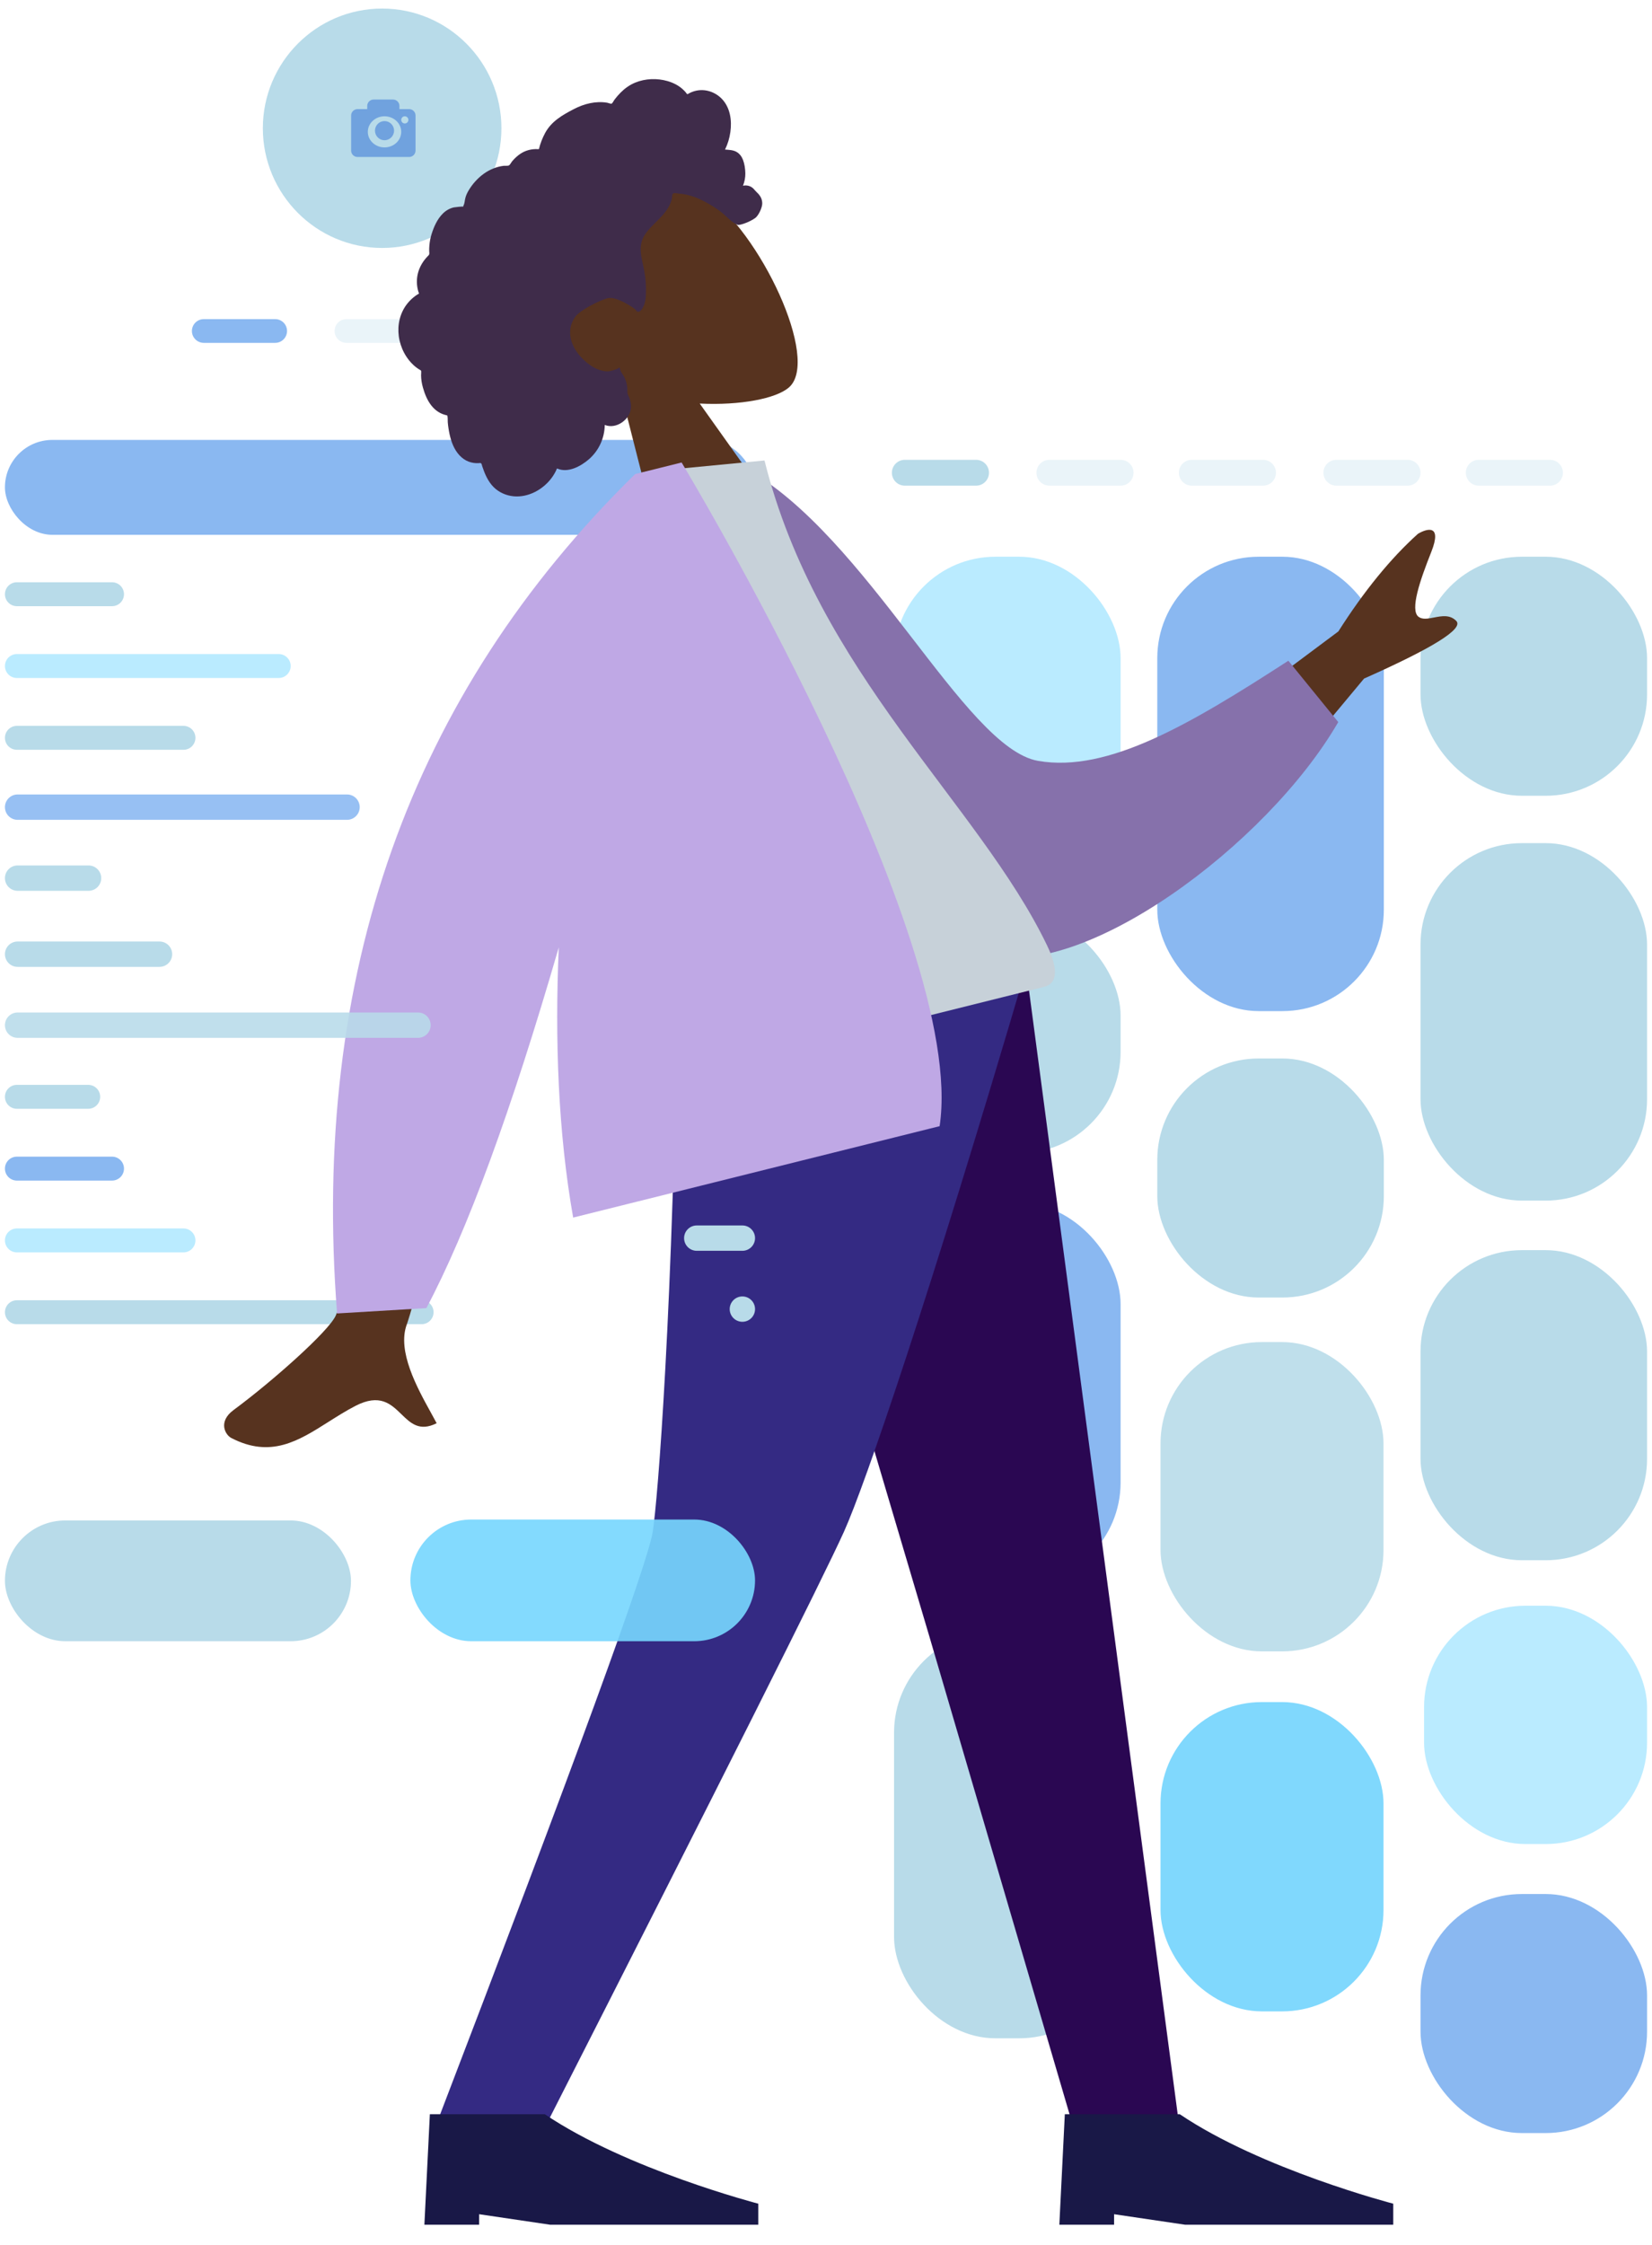 <?xml version="1.0" encoding="UTF-8"?> <svg xmlns="http://www.w3.org/2000/svg" xmlns:xlink="http://www.w3.org/1999/xlink" viewBox="38.027 61.312 325.946 442.813" fill="none" overflow="visible" width="325.946px" height="442.813px"><g id="Master/Composition/Wireframe"><g id="UI"><g id="Cards"><g id="Group"><g id="Group 7"><rect id="Rectangle 2" x="214.426" y="171.112" width="44.7" height="61.158" rx="20" fill="#BAEBFF"></rect><rect id="Rectangle 2 Copy 9" x="214.426" y="383.042" width="44.7" height="80.27" rx="20" fill="#B8DBE9"></rect><rect id="Rectangle 2 Copy 8" x="318.3" y="307.869" width="44.7" height="61.158" rx="20" fill="#B8DBE9"></rect><rect id="Rectangle 2 Copy" x="266.363" y="171.112" width="44.7" height="89.614" rx="20" fill="#8AB8F1"></rect><rect id="Rectangle 2 Copy 4" x="318.3" y="227.598" width="44.7" height="70.502" rx="20" fill="#B8DBE9"></rect><rect id="Rectangle 2 Copy 5" x="266.363" y="270.07" width="44.7" height="47.143" rx="20" fill="#B8DBE9"></rect><rect id="Rectangle 2 Copy 2" x="318.3" y="171.112" width="44.7" height="47.143" rx="20" fill="#B8DBE9"></rect><rect id="Rectangle 2 Copy 6" x="214.426" y="298.525" width="44.7" height="75.174" rx="20" fill="#8AB8F1"></rect><rect id="Rectangle 2 Copy 3" x="214.426" y="241.614" width="44.7" height="47.143" rx="20" fill="#B8DBE9"></rect><rect id="Rectangle 2 Copy 12" x="318.3" y="434.857" width="44.7" height="47.143" rx="20" fill="#8AB8F1"></rect><path id="Rectangle" fill-rule="evenodd" clip-rule="evenodd" d="M214 154.548C214 153.141 215.141 152 216.548 152H230.609C232.016 152 233.157 153.141 233.157 154.548V154.548C233.157 155.956 232.016 157.097 230.609 157.097H216.548C215.141 157.097 214 155.956 214 154.548V154.548Z" fill="#B8DBE9"></path><path id="Rectangle Copy" opacity="0.3" fill-rule="evenodd" clip-rule="evenodd" d="M242.523 154.548C242.523 153.141 243.664 152 245.071 152H259.132C260.539 152 261.68 153.141 261.68 154.548V154.548C261.68 155.956 260.539 157.097 259.132 157.097H245.071C243.664 157.097 242.523 155.956 242.523 154.548V154.548Z" fill="#B8DBE9"></path><path id="Rectangle Copy 2" opacity="0.3" fill-rule="evenodd" clip-rule="evenodd" d="M270.62 154.548C270.62 153.141 271.761 152 273.168 152H287.229C288.636 152 289.777 153.141 289.777 154.548V154.548C289.777 155.956 288.636 157.097 287.229 157.097H273.168C271.761 157.097 270.62 155.956 270.62 154.548V154.548Z" fill="#B8DBE9"></path><path id="Rectangle Copy 3" opacity="0.3" fill-rule="evenodd" clip-rule="evenodd" d="M299.143 154.548C299.143 153.141 300.284 152 301.691 152H315.752C317.159 152 318.3 153.141 318.3 154.548V154.548C318.3 155.956 317.159 157.097 315.752 157.097H301.691C300.284 157.097 299.143 155.956 299.143 154.548V154.548Z" fill="#B8DBE9"></path><path id="Rectangle Copy 4" opacity="0.3" fill-rule="evenodd" clip-rule="evenodd" d="M327.24 154.548C327.24 153.141 328.381 152 329.788 152H343.849C345.256 152 346.397 153.141 346.397 154.548V154.548C346.397 155.956 345.256 157.097 343.849 157.097H329.788C328.381 157.097 327.24 155.956 327.24 154.548V154.548Z" fill="#B8DBE9"></path></g></g></g><g id="Profile"><g id="Group 6"><path id="Rectangle_2" fill-rule="evenodd" clip-rule="evenodd" d="M89.888 86.608C89.888 73.609 100.426 63 113.424 63V63C126.422 63 136.96 73.609 136.96 86.608V86.608C136.96 99.606 126.422 110.215 113.424 110.215V110.215C100.426 110.215 89.888 99.606 89.888 86.608V86.608Z" fill="#B8DBE9"></path><path id="Shape" fill-rule="evenodd" clip-rule="evenodd" d="M110.482 82.201C110.482 81.505 111.051 80.942 111.753 80.942H115.566C116.268 80.942 116.837 81.505 116.837 82.201V82.831H118.743C119.445 82.831 120.014 83.394 120.014 84.09V91.014C120.014 91.71 119.445 92.274 118.743 92.274H108.576C107.873 92.274 107.305 91.71 107.305 91.014V84.09C107.305 83.394 107.873 82.831 108.576 82.831H110.482V82.201ZM117.19 87.316C117.19 85.624 115.712 84.247 113.895 84.247C112.078 84.247 110.6 85.624 110.6 87.316C110.6 89.008 112.078 90.385 113.895 90.385C115.712 90.385 117.19 89.008 117.19 87.316ZM117.896 84.247C118.286 84.247 118.602 84.564 118.602 84.955C118.602 85.346 118.286 85.663 117.896 85.663C117.506 85.663 117.19 85.346 117.19 84.955C117.19 84.564 117.506 84.247 117.896 84.247ZM112.012 87.08C112.012 86.037 112.855 85.191 113.895 85.191C114.935 85.191 115.778 86.037 115.778 87.08C115.778 88.123 114.935 88.969 113.895 88.969C112.855 88.969 112.012 88.123 112.012 87.08Z" fill="#70A2DE"></path><path id="Rectangle_3" fill-rule="evenodd" clip-rule="evenodd" d="M75.894 126.592C75.894 125.3 76.942 124.252 78.234 124.252H92.32C93.612 124.252 94.659 125.3 94.659 126.592V126.592C94.659 127.884 93.612 128.931 92.32 128.931H78.234C76.942 128.931 75.894 127.884 75.894 126.592V126.592Z" fill="#8AB8F1"></path><path id="Rectangle Copy_2" opacity="0.3" fill-rule="evenodd" clip-rule="evenodd" d="M104.042 126.592C104.042 125.3 105.089 124.252 106.381 124.252H120.467C121.759 124.252 122.807 125.3 122.807 126.592V126.592C122.807 127.884 121.759 128.931 120.467 128.931H106.381C105.089 128.931 104.042 127.884 104.042 126.592V126.592Z" fill="#B8DBE9"></path><path id="Rectangle Copy 2_2" opacity="0.3" fill-rule="evenodd" clip-rule="evenodd" d="M132.189 126.592C132.189 125.3 133.237 124.252 134.529 124.252H148.615C149.907 124.252 150.954 125.3 150.954 126.592V126.592C150.954 127.884 149.907 128.931 148.615 128.931H134.529C133.237 128.931 132.189 127.884 132.189 126.592V126.592Z" fill="#B8DBE9"></path><path id="Rectangle_4" fill-rule="evenodd" clip-rule="evenodd" d="M172.905 178.507C172.905 177.203 173.961 176.147 175.265 176.147H184.64C185.943 176.147 187 177.203 187 178.507V178.507C187 179.81 185.943 180.867 184.64 180.867H175.265C173.961 180.867 172.905 179.81 172.905 178.507V178.507Z" fill="#B8DBE9"></path><path id="Rectangle_5" fill-rule="evenodd" clip-rule="evenodd" d="M168.206 192.667C168.206 191.364 169.263 190.307 170.566 190.307H184.64C185.943 190.307 187 191.364 187 192.667V192.667C187 193.971 185.943 195.027 184.64 195.027H170.566C169.263 195.027 168.206 193.971 168.206 192.667V192.667Z" fill="#B8DBE9"></path><path id="Rectangle_6" fill-rule="evenodd" clip-rule="evenodd" d="M177.603 206.828C177.603 205.524 178.66 204.468 179.963 204.468H184.64C185.943 204.468 187 205.524 187 206.828V206.828C187 208.131 185.943 209.188 184.64 209.188H179.963C178.66 209.188 177.603 208.131 177.603 206.828V206.828Z" fill="#B8DBE9"></path><path id="Rectangle_7" fill-rule="evenodd" clip-rule="evenodd" d="M182.302 220.988C182.302 219.691 183.353 218.628 184.651 218.628V218.628C185.948 218.628 187 219.691 187 220.988V220.988C187 222.286 185.948 223.348 184.651 223.348V223.348C183.353 223.348 182.302 222.286 182.302 220.988V220.988Z" fill="#B8DBE9"></path><path id="Rectangle_8" fill-rule="evenodd" clip-rule="evenodd" d="M172.905 235.149C172.905 233.845 173.961 232.789 175.265 232.789H184.64C185.943 232.789 187 233.845 187 235.149V235.149C187 236.452 185.943 237.509 184.64 237.509H175.265C173.961 237.509 172.905 236.452 172.905 235.149V235.149Z" fill="#B8DBE9"></path><path id="Rectangle_9" fill-rule="evenodd" clip-rule="evenodd" d="M177.603 249.309C177.603 248.006 178.66 246.949 179.963 246.949H184.64C185.943 246.949 187 248.006 187 249.309V249.309C187 250.612 185.943 251.669 184.64 251.669H179.963C178.66 251.669 177.603 250.612 177.603 249.309V249.309Z" fill="#B8DBE9"></path><path id="Rectangle_10" fill-rule="evenodd" clip-rule="evenodd" d="M182.302 263.47C182.302 262.172 183.353 261.11 184.651 261.11V261.11C185.948 261.11 187 262.172 187 263.47V263.47C187 264.767 185.948 265.83 184.651 265.83V265.83C183.353 265.83 182.302 264.767 182.302 263.47V263.47Z" fill="#8AB8F1"></path><path id="Rectangle_11" fill-rule="evenodd" clip-rule="evenodd" d="M39 320.112C39 318.808 40.057 317.751 41.36 317.751H121.211C122.515 317.751 123.571 318.808 123.571 320.112V320.112C123.571 321.415 122.515 322.472 121.211 322.472H41.36C40.057 322.472 39 321.415 39 320.112V320.112Z" fill="#B8DBE9"></path><path id="Rectangle_12" fill-rule="evenodd" clip-rule="evenodd" d="M177.603 277.63C177.603 276.327 178.66 275.27 179.963 275.27H184.64C185.943 275.27 187 276.327 187 277.63V277.63C187 278.934 185.943 279.99 184.64 279.99H179.963C178.66 279.99 177.603 278.934 177.603 277.63V277.63Z" fill="#8AB8F1"></path><path id="Rectangle_13" fill-rule="evenodd" clip-rule="evenodd" d="M172.905 291.79C172.905 290.487 173.961 289.43 175.265 289.43H184.64C185.943 289.43 187 290.487 187 291.79V291.79C187 293.094 185.943 294.151 184.64 294.151H175.265C173.961 294.151 172.905 293.094 172.905 291.79V291.79Z" fill="#B8DBE9"></path><path id="Rectangle_14" fill-rule="evenodd" clip-rule="evenodd" d="M39 305.951C39 304.648 40.057 303.591 41.36 303.591H74.227C75.531 303.591 76.587 304.648 76.587 305.951V305.951C76.587 307.255 75.531 308.311 74.227 308.311H41.36C40.057 308.311 39 307.255 39 305.951V305.951Z" fill="#BAEBFF"></path><path id="Rectangle_15" fill-rule="evenodd" clip-rule="evenodd" d="M39 291.79C39 290.487 40.057 289.43 41.36 289.43H60.132C61.435 289.43 62.492 290.487 62.492 291.79V291.79C62.492 293.094 61.435 294.151 60.132 294.151H41.36C40.057 294.151 39 293.094 39 291.79V291.79Z" fill="#8AB8F1"></path><path id="Rectangle_16" fill-rule="evenodd" clip-rule="evenodd" d="M39 277.63C39 276.327 40.057 275.27 41.36 275.27H55.434C56.737 275.27 57.794 276.327 57.794 277.63V277.63C57.794 278.934 56.737 279.99 55.434 279.99H41.36C40.057 279.99 39 278.934 39 277.63V277.63Z" fill="#B8DBE9"></path><path id="Rectangle_17" fill-rule="evenodd" clip-rule="evenodd" d="M39 206.828C39 205.524 40.057 204.468 41.36 204.468H74.227C75.531 204.468 76.587 205.524 76.587 206.828V206.828C76.587 208.131 75.531 209.188 74.227 209.188H41.36C40.057 209.188 39 208.131 39 206.828V206.828Z" fill="#B8DBE9"></path><path id="Rectangle_18" fill-rule="evenodd" clip-rule="evenodd" d="M39 192.667C39 191.364 40.057 190.307 41.36 190.307H93.021C94.324 190.307 95.381 191.364 95.381 192.667V192.667C95.381 193.971 94.324 195.027 93.021 195.027H41.36C40.057 195.027 39 193.971 39 192.667V192.667Z" fill="#BAEBFF"></path><path id="Rectangle_19" fill-rule="evenodd" clip-rule="evenodd" d="M39 178.507C39 177.203 40.057 176.147 41.36 176.147H60.132C61.435 176.147 62.492 177.203 62.492 178.507V178.507C62.492 179.81 61.435 180.867 60.132 180.867H41.36C40.057 180.867 39 179.81 39 178.507V178.507Z" fill="#B8DBE9"></path><rect id="Rectangle 2_2" x="39" y="148.073" width="148" height="18.716" rx="9.358" fill="#8AB8F1"></rect><rect id="Rectangle 2_3" x="39" y="361.18" width="68.275" height="23.82" rx="11.91" fill="#B8DBE9"></rect></g></g></g><g id="Character"><g id="Head/Front" transform="rotate(-27 69.722 108.199) translate(69.722 108.199) scale(1.081 1.029)"><g id="Head/Front/Curly"><g id="Head"><path id="SKIN" fill-rule="evenodd" clip-rule="evenodd" d="M73.935 75.244C80.411 79.147 86.774 81.033 89.76 80.263C97.25 78.333 97.938 50.935 92.143 40.134C86.349 29.333 56.558 24.625 55.057 46.026C54.536 53.453 57.654 60.081 62.262 65.49L54 104H78L73.935 75.244Z" fill="#57331f"></path></g><path id="hair" fill-rule="evenodd" clip-rule="evenodd" d="M102.776 25.16C102.279 23.413 100.942 21.918 99.14 21.474C98.704 21.366 98.252 21.323 97.803 21.341C97.642 21.348 97.596 21.394 97.521 21.281C97.465 21.198 97.464 20.993 97.441 20.895C97.369 20.59 97.28 20.288 97.169 19.994C96.792 18.992 96.159 18.105 95.395 17.357C93.967 15.959 92.037 14.994 90.032 14.82C88.934 14.724 87.845 14.903 86.808 15.26C86.27 15.444 85.749 15.675 85.242 15.929C85.09 16.006 84.594 16.381 84.441 16.356C84.271 16.329 83.931 15.909 83.793 15.803C82.092 14.498 79.991 13.985 77.872 14C75.48 14.018 73.177 14.137 71.182 15.596C70.759 15.904 70.357 16.242 69.974 16.598C69.772 16.786 69.577 16.98 69.391 17.183C69.278 17.305 69.169 17.43 69.064 17.558C68.885 17.776 68.914 17.847 68.663 17.695C67.703 17.112 66.591 16.839 65.47 16.977C64.805 17.059 64.157 17.258 63.542 17.521C63.333 17.611 62.849 17.968 62.626 17.971C62.404 17.975 61.927 17.644 61.699 17.56C60.468 17.105 59.14 16.993 57.846 17.203C56.511 17.42 55.2 17.953 54.069 18.689C53.525 19.043 53.05 19.435 52.669 19.961C52.505 20.189 52.356 20.429 52.169 20.64C52.06 20.763 51.844 20.89 51.785 21.046C51.82 20.952 50.325 20.376 50.184 20.339C49.432 20.143 48.667 20.183 47.931 20.425C46.547 20.88 45.357 21.902 44.379 22.949C43.877 23.487 43.437 24.081 43.064 24.715C42.885 25.018 42.721 25.33 42.572 25.649C42.499 25.803 42.451 25.996 42.356 26.135C42.232 26.315 42.15 26.318 41.927 26.396C40.794 26.793 39.762 27.465 38.975 28.372C38.18 29.29 37.664 30.421 37.448 31.612C37.435 31.682 37.427 31.972 37.386 32.01C37.33 32.063 37.102 32.039 37.016 32.05C36.718 32.085 36.421 32.137 36.129 32.206C35.59 32.334 35.066 32.521 34.57 32.767C32.636 33.724 31.253 35.517 30.576 37.536C29.865 39.655 29.878 42.082 30.727 44.16C30.864 44.496 31.027 44.822 31.219 45.13C31.337 45.32 31.374 45.32 31.298 45.519C31.213 45.74 31.057 45.955 30.956 46.17C30.626 46.875 30.396 47.622 30.25 48.385C30.011 49.637 29.892 50.952 30.128 52.214C30.238 52.799 30.428 53.372 30.72 53.893C30.868 54.159 31.041 54.412 31.238 54.645C31.339 54.766 31.448 54.882 31.561 54.993C31.625 55.056 31.71 55.111 31.765 55.182C31.899 55.355 31.927 55.213 31.858 55.466C31.761 55.82 31.542 56.169 31.408 56.514C31.269 56.869 31.144 57.229 31.03 57.592C30.798 58.328 30.602 59.077 30.479 59.84C30.244 61.303 30.285 62.862 30.977 64.205C31.273 64.779 31.698 65.283 32.213 65.675C32.465 65.867 32.738 66.032 33.024 66.168C33.171 66.238 33.359 66.268 33.426 66.41C33.499 66.563 33.391 66.867 33.367 67.038C33.154 68.526 33.047 70.089 33.49 71.547C33.897 72.891 34.794 74.077 35.959 74.862C38.219 76.385 41.265 76.299 43.639 75.08C44.258 74.762 44.837 74.367 45.353 73.902C46.669 75.672 49.375 75.616 51.297 75.112C53.692 74.483 55.614 72.818 56.721 70.63C58.235 72.473 61.412 71.875 62.462 69.876C62.719 69.386 62.871 68.847 62.946 68.301C62.986 68.014 62.961 67.725 62.99 67.44C63.028 67.077 63.27 66.725 63.41 66.374C63.681 65.691 63.849 64.986 63.857 64.249C63.86 63.864 63.812 63.489 63.775 63.108C63.742 62.764 63.837 62.444 63.892 62.105C63.277 62.206 62.529 62.041 61.95 61.863C61.383 61.688 60.851 61.228 60.45 60.807C59.519 59.831 58.951 58.551 58.562 57.278C57.708 54.483 58.058 51.129 60.87 49.595C62.179 48.88 66.103 48.883 67.663 49.236C69.304 49.607 71.163 53.226 71.255 53.567C71.311 53.777 71.283 54.038 71.476 54.178C71.901 54.486 72.602 53.951 72.916 53.687C73.457 53.231 73.843 52.624 74.177 52.009C74.905 50.67 75.492 49.233 75.907 47.766C76.227 46.636 76.431 45.469 76.849 44.368C77.265 43.271 77.92 42.291 78.94 41.67C80.048 40.994 81.319 40.639 82.537 40.214C83.743 39.793 84.929 39.279 85.864 38.386C86.07 38.189 86.269 37.981 86.435 37.749C86.566 37.567 86.695 37.218 86.894 37.102C87.203 36.922 87.655 37.39 87.923 37.56C89.243 38.399 90.345 39.568 91.233 40.846C92.117 42.117 92.842 43.34 93.431 44.758C93.868 45.811 94.141 47.159 94.909 48.021C95.252 48.406 97.803 48.639 98.629 48.303C99.455 47.967 100.381 47.094 100.658 46.547C100.942 45.987 101.01 45.371 100.889 44.758C100.817 44.398 100.672 44.061 100.592 43.707C100.525 43.409 100.464 43.128 100.319 42.855C100.045 42.339 99.576 41.967 99.01 41.812C99.599 41.269 100.086 40.62 100.424 39.895C100.774 39.141 101.072 38.224 101.156 37.396C101.224 36.724 101.119 36.028 100.751 35.45C100.365 34.844 99.681 34.449 99.089 34.071C99.993 33.364 100.767 32.504 101.402 31.552C102.639 29.701 103.404 27.367 102.776 25.16Z" fill="#3f2c4a"></path></g></g><g id="Lower Body/Standing" transform="translate(44 252) scale(1.08 1.038)"><g id="Lower Body/Standing/Skinny Jeans"><path id="Leg" fill-rule="evenodd" clip-rule="evenodd" d="M128 0L164.255 127.227L190.707 221H210L181.891 0H128Z" fill="#2a0752"></path><path id="Leg" fill-rule="evenodd" clip-rule="evenodd" d="M118.304 0C117.466 65.574 114.606 101.34 113.726 107.298C112.845 113.256 99.532 151.156 73.786 221H93.773C126.549 153.997 144.846 116.096 148.663 107.298C152.479 98.5 164.259 62.734 182 0H118.304Z" fill="#342a83"></path><path id="Shoe" fill-rule="evenodd" clip-rule="evenodd" d="M72 239L73 218L94 218C108.936 228.5 133 235 133 235V239H95L82 237V239H72Z" fill="#191847"></path><path id="Shoe_2" fill-rule="evenodd" clip-rule="evenodd" d="M188 239L189 218L210 218C224.936 228.5 249 235 249 235V239H211L198 237V239H188Z" fill="#191847"></path></g></g><g id="Upper Body" transform="rotate(-14 40.769 185.373) translate(40.769 185.373) scale(1.082 1.032)"><g id="Upper Body/Jacket 2"><path id="SKIN" fill-rule="evenodd" clip-rule="evenodd" d="M234.235 61.704L198 77.617L209.57 92.439L236.707 71.633C250.262 69.143 256.549 67.004 255.566 65.216C254.738 63.709 253.197 63.624 251.778 63.545C250.672 63.484 249.64 63.428 249.076 62.705C247.789 61.056 250.966 55.961 254.188 51.255C257.41 46.549 254.39 46.719 252.623 47.282C246.711 50.572 240.582 55.379 234.235 61.704ZM72 86.066L51.508 82C37.611 118.63 29.326 138.702 26.652 142.218C24.692 144.796 12.603 151.437 4.42 154.984C1.135 156.407 1.841 159.183 2.804 160.071C8.88 165.672 14.529 163.709 20.678 161.572C22.459 160.953 24.281 160.32 26.167 159.851C31.05 158.639 32.536 161.15 33.94 163.523C35.184 165.624 36.363 167.616 39.779 166.821C39.624 166.151 39.433 165.4 39.227 164.589C37.895 159.349 35.931 151.62 38.845 147.13C40.34 144.826 51.392 124.471 72 86.066Z" fill="#57331f"></path><path id="Coat Back" fill-rule="evenodd" clip-rule="evenodd" d="M127.695 5.332L136.342 3.849C155.176 22.119 162.862 66.013 175.414 71.823C187.281 77.316 204.104 72 224.1 64.823L230.223 78.505C212.055 98.161 173.349 114.767 157.66 105.287C132.576 90.13 126.786 35.994 127.695 5.332Z" fill="#8671ab"></path><path id="Shirt" fill-rule="evenodd" clip-rule="evenodd" d="M90 114C90 114 142.008 114 166.511 114C170.008 114 169.349 108.952 168.843 106.404C163.011 77.004 140.241 45.312 140.241 3.461L118.172 0C99.918 29.358 93.605 65.505 90 114Z" fill="#C7D1D9"></path><path id="Coat Front" fill-rule="evenodd" clip-rule="evenodd" d="M117 0H116.748C67.247 30.504 37.331 77.791 27 141.859L43.037 145C53.661 132.623 66.771 112.368 82.369 84.233C77.583 101.181 74.09 118.563 73 135H141.872C155.205 101.305 125.486 0 125.486 0H120.731H117Z" fill="#bfa8e5"></path></g></g></g><g id="Foreground"><rect id="Rectangle 2 Copy 7" opacity="0.906" x="267" y="326" width="44" height="61" rx="20" fill="#B8DBE9"></rect><rect id="Rectangle 2 Copy 10" opacity="0.866" x="267" y="397" width="44" height="61" rx="20" fill="#6DD2FC"></rect><rect id="Rectangle 2 Copy 11" x="319" y="378" width="44" height="47" rx="20" fill="#BAEBFF"></rect><path id="Rectangle_20" fill-rule="evenodd" clip-rule="evenodd" d="M182 319.5C182 318.119 183.119 317 184.5 317V317C185.881 317 187 318.119 187 319.5V319.5C187 320.881 185.881 322 184.5 322V322C183.119 322 182 320.881 182 319.5V319.5Z" fill="#B8DBE9"></path><path id="Rectangle_21" fill-rule="evenodd" clip-rule="evenodd" d="M173 305.5C173 304.119 174.119 303 175.5 303H184.5C185.881 303 187 304.119 187 305.5V305.5C187 306.881 185.881 308 184.5 308H175.5C174.119 308 173 306.881 173 305.5V305.5Z" fill="#B8DBE9"></path><path id="Rectangle_22" opacity="0.89" fill-rule="evenodd" clip-rule="evenodd" d="M39 263.5C39 262.119 40.119 261 41.5 261H120.5C121.881 261 123 262.119 123 263.5V263.5C123 264.881 121.881 266 120.5 266H41.5C40.119 266 39 264.881 39 263.5V263.5Z" fill="#B8DBE9"></path><path id="Rectangle_23" fill-rule="evenodd" clip-rule="evenodd" d="M39 249.5C39 248.119 40.119 247 41.5 247H69.5C70.881 247 72 248.119 72 249.5V249.5C72 250.881 70.881 252 69.5 252H41.5C40.119 252 39 250.881 39 249.5V249.5Z" fill="#B8DBE9"></path><path id="Rectangle_24" fill-rule="evenodd" clip-rule="evenodd" d="M39 234.5C39 233.119 40.119 232 41.5 232H55.5C56.881 232 58 233.119 58 234.5V234.5C58 235.881 56.881 237 55.5 237H41.5C40.119 237 39 235.881 39 234.5V234.5Z" fill="#B8DBE9"></path><path id="Rectangle_25" opacity="0.89" fill-rule="evenodd" clip-rule="evenodd" d="M39 220.5C39 219.119 40.119 218 41.5 218H106.5C107.881 218 109 219.119 109 220.5V220.5C109 221.881 107.881 223 106.5 223H41.5C40.119 223 39 221.881 39 220.5V220.5Z" fill="#8AB8F1"></path><rect id="Rectangle 2_4" opacity="0.908" x="119" y="361" width="68" height="24" rx="12" fill="#77D6FE"></rect></g></g></svg> 